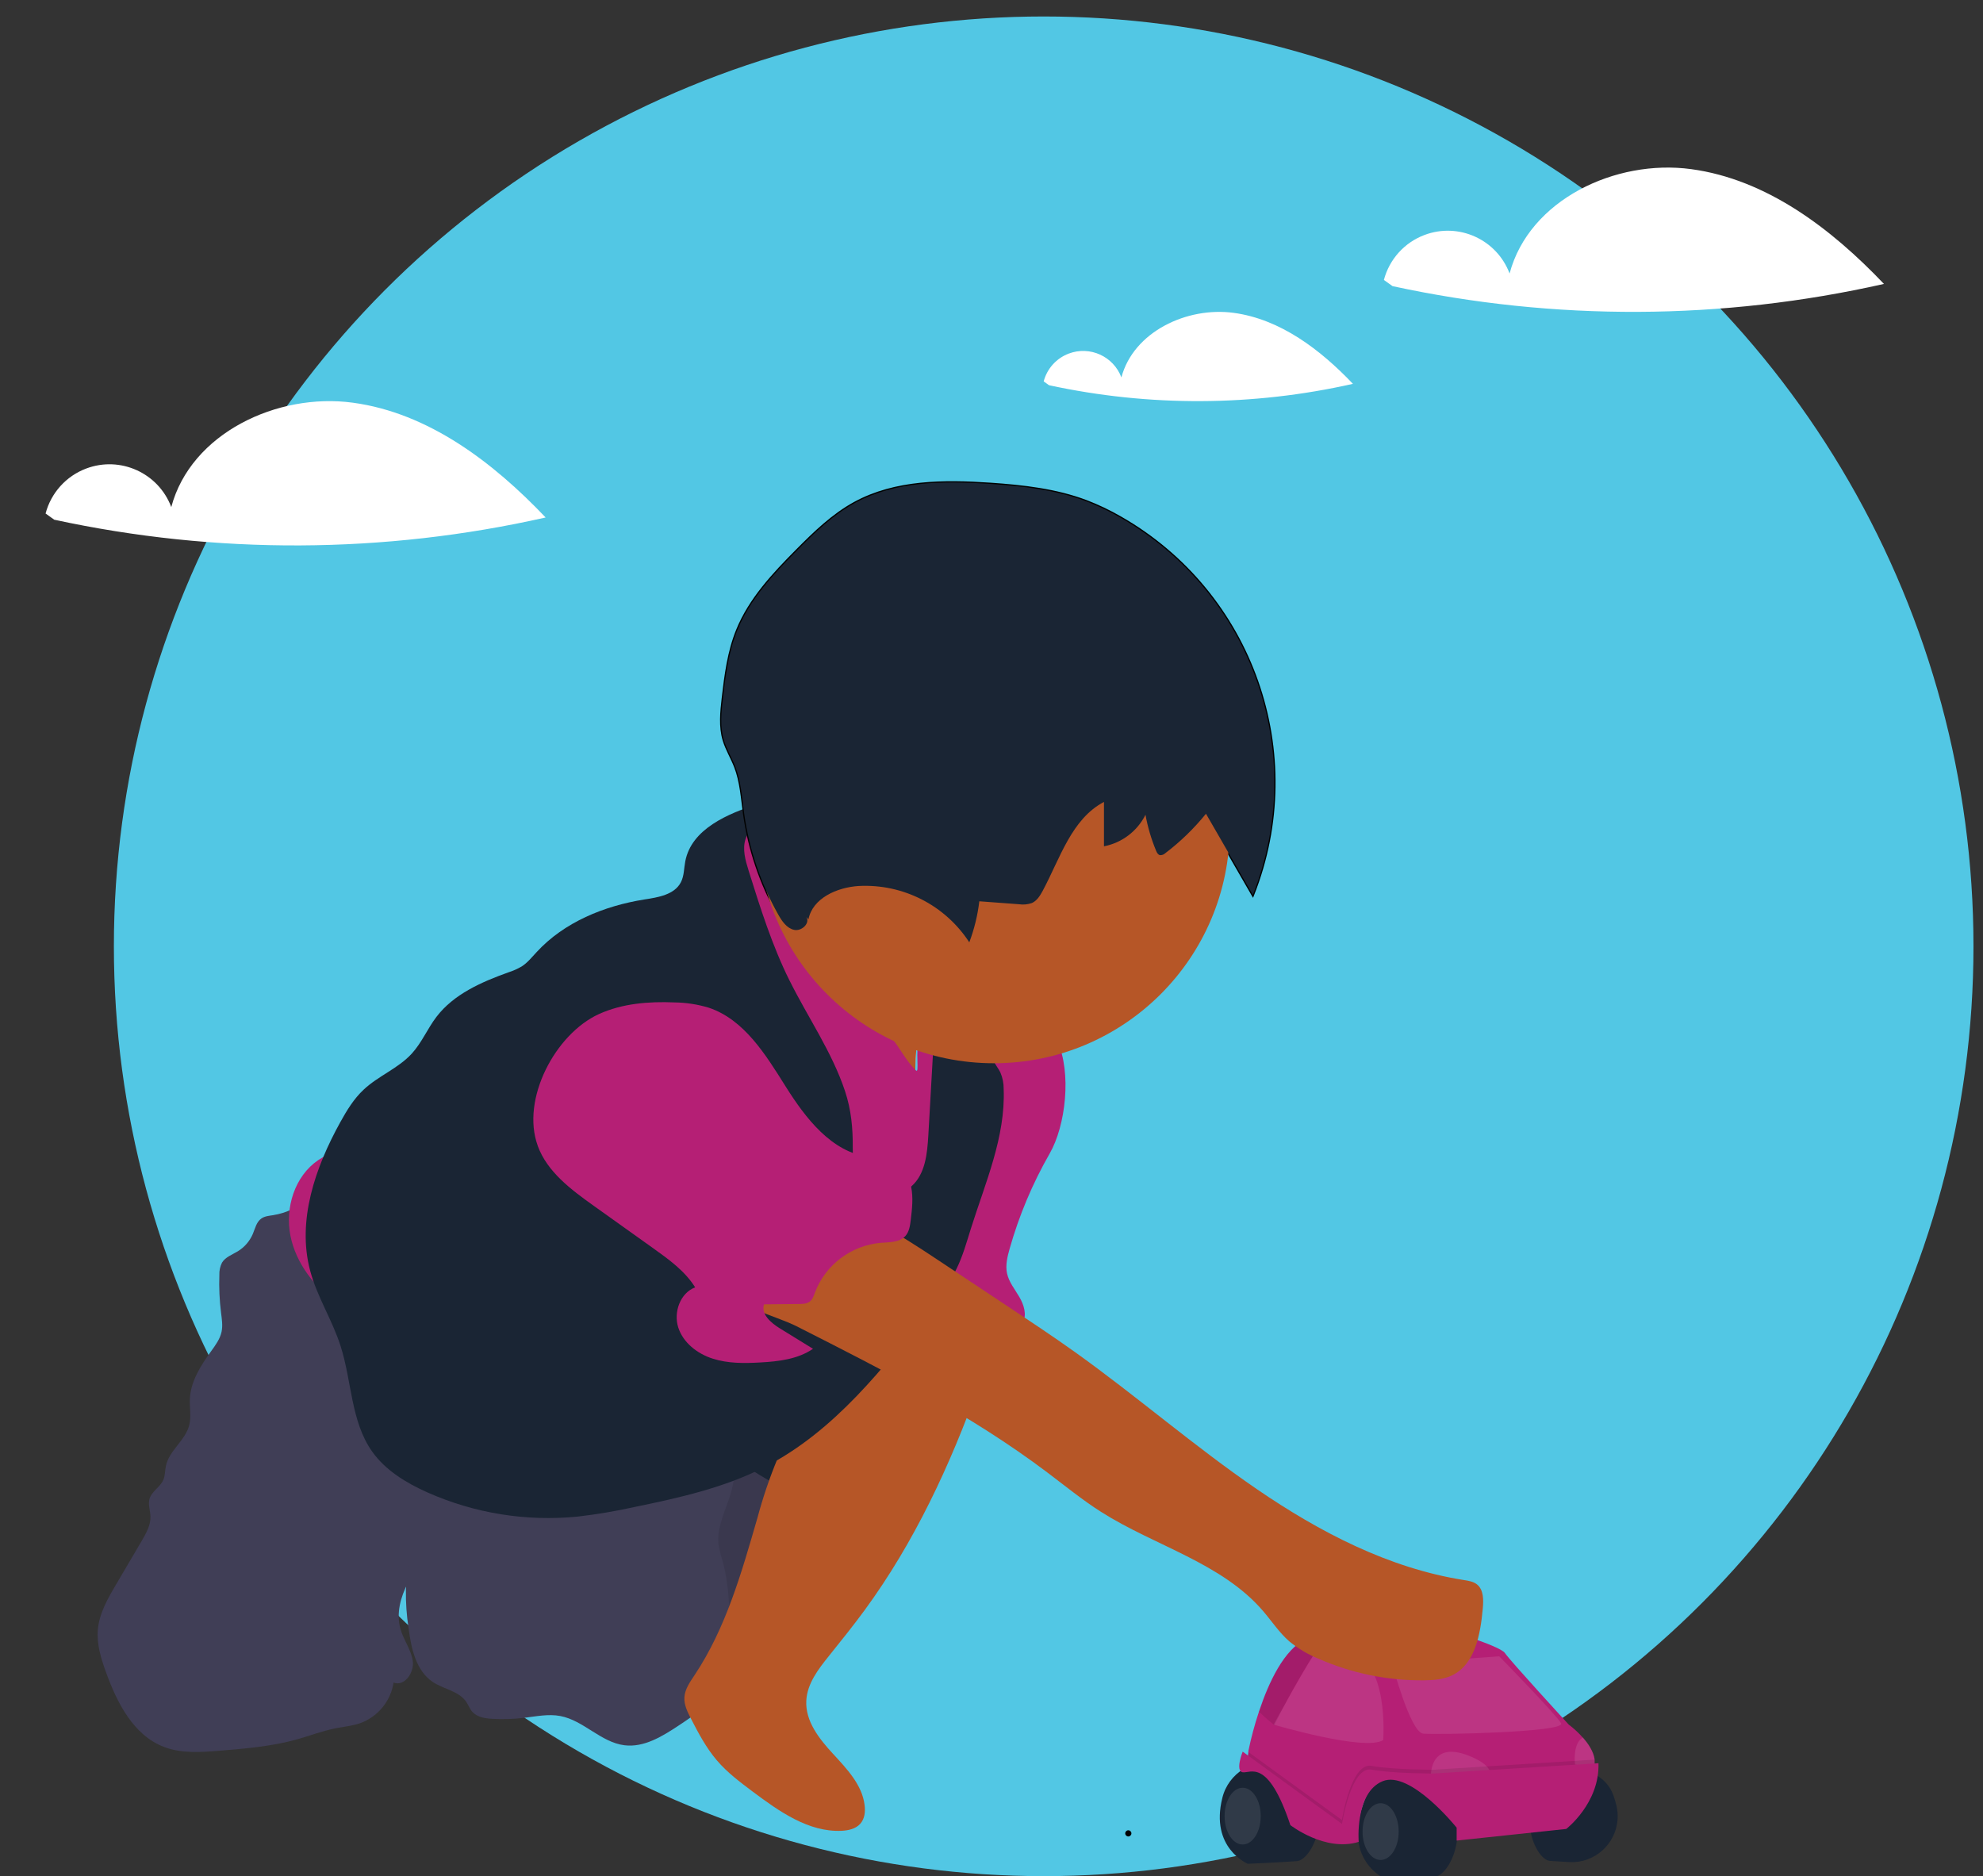 <?xml version="1.0" encoding="UTF-8"?><svg id="a" xmlns="http://www.w3.org/2000/svg" viewBox="0 0 963.95 911.98"><rect x="0" y="0" width="963.95" height="911.98" fill="#333333" stroke="none"/><defs><style>.b{fill:#f9bebf;}.c,.d{fill:#010101;}.e,.f{fill:#fff;}.g{fill:#b65627;}.h{fill:#b51f75;}.i{fill:#403e56;}.j{fill:#1a2534;}.k{fill:#52c7e4;}.l{fill:none;stroke:#010101;stroke-miterlimit:10;stroke-width:1.2px;}.f,.d{isolation:isolate;opacity:.1;}</style></defs><circle class="k" cx="507.34" cy="459.99" r="451.98"/><path class="e" d="M822.05,82.21c-36.75-4.97-78.7,14.9-88.23,50.74-6.25-16.6-24.77-24.98-41.37-18.73-9.73,3.66-17.08,11.81-19.73,21.86l4.21,3.01c78.75,17.03,160.27,16.66,238.87-1.08-25.56-26.87-57-50.84-93.75-55.8Z"/><path class="e" d="M171.49,195.74c-36.75-4.97-78.7,14.9-88.23,50.74-6.25-16.6-24.77-24.98-41.37-18.73-9.73,3.66-17.08,11.81-19.73,21.86l4.21,3.01c78.75,17.03,160.27,16.66,238.87-1.08-25.56-26.87-57-50.84-93.75-55.8Z"/><path class="e" d="M599.69,152.07c-22.73-3.07-48.68,9.21-54.57,31.38-3.87-10.26-15.32-15.45-25.58-11.58-6.02,2.27-10.56,7.31-12.2,13.52l2.6,1.86c48.71,10.53,99.12,10.3,147.73-.67-15.81-16.61-35.25-31.44-57.98-34.51Z"/><path class="c" d="M548.48,892.68c.83,0,1.5-.67,1.5-1.5s-.67-1.5-1.5-1.5-1.5,.67-1.5,1.5,.67,1.5,1.5,1.5Z"/><g><path class="j" d="M594.18,873.95c2.99-12.22,15.32-19.7,27.54-16.71,2.77,.68,5.4,1.87,7.73,3.52l.94,.68c20.06,15.03,8.15,42.61,0,43.23s-23.83,1.29-23.83,1.29c0,0-18.48-7.63-12.37-32.02Z"/><path class="h" d="M775.15,855.22v5.01s-81.53,5.63-90.23,5.63h-16.29s-.24,.25-.64,.71c-.67,.76-1.81,2.09-3.07,3.74-2.57,3.33-5.62,7.98-6.33,11.85-1.2,6.89-5.63,9.4-5.63,9.4l-16.29-4.38-15.72-18.8-2.29-2.21-6.52-6.22-5.58-5.34,.28-3v-.46c1.33-6.44,3.04-12.8,5.11-19.04,0-.17,.11-.35,.17-.52,4.52-13.57,12.06-30.06,22.92-34.96,.83-.37,1.69-.73,2.61-1.06l1.1-.38c20.84-6.98,60.21-4.21,60.21-4.21,0,0,30.07,8.78,32.59,12.54s31.02,34.77,31.02,34.77c2.5,1.89,4.81,4.02,6.88,6.37,2.67,2.96,5.16,6.69,5.71,10.54Z"/><ellipse class="f" cx="604.07" cy="882.79" rx="8.78" ry="13.79"/><path class="d" d="M640.43,801.32s-7.19,11.03-14.79,25.18c0,.04,0,.07,0,.11-2.03,3.76-4.09,7.73-6.05,11.8l-.08,.19s-4.16-3.3-7.43-6.51c0-.17,.11-.35,.17-.52,4.52-13.57,12.06-30.06,22.92-34.96,.83-.37,1.69-.73,2.61-1.06l2.66,5.77Z"/><path class="f" d="M619.12,838.3s44.49,13.19,53.26,7.52c0,0,3.14-40.1-17.54-42.61,0,0-11.91-3.14-14.39-1.2s-21.33,36.29-21.33,36.29Z"/><path class="f" d="M676.77,808.84s8.78,33.21,15.05,33.85c6.27,.64,69.54-.64,67.04-5.02s-30.08-32.57-30.08-32.57l-52.01,3.75Z"/><path class="j" d="M666,868.93s11.39-14.97,31.45,.07,8.14,42.61,0,43.23c-8.14,.62-23.75,1.26-23.75,1.26,0,0-24.73-10.17-7.7-44.56Z"/><path class="j" d="M784.3,872.74c-3.33-9.45-13.7-14.42-23.16-11.08-.47,.17-.93,.35-1.39,.55-2.24,1.06-4.36,2.35-6.33,3.85-17.85,13.38-7.19,37.92,0,38.49,2.6,.19,6.07,.4,9.44,.58,12.31,.65,22.82-8.8,23.48-21.11,.11-2.07-.07-4.14-.53-6.15-.41-1.73-.91-3.44-1.51-5.12Z"/><ellipse class="f" cx="671.13" cy="890.31" rx="8.78" ry="13.79"/><path class="f" d="M695.56,863.99s-1.2-18.18,18.18-10.66c19.37,7.52,6.89,15.67,6.89,15.67l-25.07-5.01Z"/><path class="f" d="M775.15,855.22v2.51l-3.13,1.2-6.39-1.2s-1.37-10.26,3.87-13.19c2.61,3.11,5.1,6.83,5.65,10.68Z"/><path class="d" d="M775.15,855.34v4.89s-81.53,5.63-90.23,5.63h-.07c-4.51-2.4-9.02-3.46-12.8-1.87-1.15,.48-2.24,1.11-3.23,1.87-.29,.23-.56,.47-.83,.71-1.2,1.1-2.23,2.35-3.07,3.74-5.61,9.08-4.41,23.13-4.41,23.13-16.29,5.01-33.21-8.14-33.21-8.14-3.07-9.21-5.93-15.21-8.56-19.18-2.4-3.6-4.58-5.36-6.52-6.22l-5.66-5.28,.28-3,45.48,33.07s4.39-28.2,14.39-26.32,30.08,1.88,30.08,1.88l78.37-4.92Z"/><path class="h" d="M604.07,851.45s-3.76,9.4,0,10.03,12.22-7.19,23.19,25.69c0,0,16.92,13.19,33.21,8.14,0,0-1.94-23.81,11.57-29.46s36.05,22.56,36.05,22.56v6.27l53.27-5.65s16.29-12.53,15.67-31.95l-80.21,5.01s-20.06,0-30.08-1.88c-10.02-1.88-14.39,26.38-14.39,26.38l-48.28-35.15Z"/><rect class="j" x="344.96" y="680.06" width="67.06" height="67.06" rx="33.52" ry="33.52"/><path class="i" d="M360.93,799.87c4.5-3.94,9.06-7.96,12.3-12.98,2.97-4.6,4.72-9.87,6.37-15.09,4.69-14.94,8.73-30.06,12.12-45.38-18.45-2.82-32.23-19.11-50.27-23.89-.43-.12-14.23,82.8-15.24,90.37-.83,6.26-7.97,36.15,.17,36.32,4.35,.1,13.44-10.79,16.65-13.66l17.9-15.68Z"/><path class="d" d="M360.93,799.87c4.5-3.94,9.06-7.96,12.3-12.98,2.97-4.6,4.72-9.87,6.37-15.09,4.69-14.94,8.73-30.06,12.12-45.38-18.45-2.82-32.23-19.11-50.27-23.89-.43-.12-14.23,82.8-15.24,90.37-.83,6.26-7.97,36.15,.17,36.32,4.35,.1,13.44-10.79,16.65-13.66l17.9-15.68Z"/><path class="i" d="M132.91,590.66c-2.04,.31-4.2,.47-5.87,1.65-2.4,1.68-3.01,4.8-4.15,7.51-1.5,3.48-4.03,6.41-7.25,8.39-2.75,1.68-6.09,2.81-7.73,5.56-.93,1.86-1.37,3.92-1.28,5.99-.22,6.14,.06,12.29,.83,18.39,.38,3.06,.89,6.17,.25,9.18-.73,3.51-2.94,6.5-5.04,9.41-5.04,6.97-9.96,14.61-10.37,23.2-.2,4.32,.76,8.74-.34,12.92-1.93,7.42-9.8,12.26-11.33,19.77-.46,2.22-.34,4.57-1.2,6.64-1.51,3.6-5.67,5.56-6.74,9.27-.8,2.78,.37,5.72,.46,8.61,.12,4.23-2.1,8.14-4.23,11.79l-12.48,21.22c-4.05,6.88-8.2,14.08-8.88,22.04-.61,7.06,1.58,14.05,3.99,20.72,5.36,14.81,13.32,30.49,28.01,36.18,8.64,3.36,18.27,2.64,27.52,1.87,12.66-1.04,25.41-2.11,37.62-5.58,6.05-1.71,11.99-4,18.1-5.23,4.08-.8,8.26-1.2,12.19-2.51,8.66-3.11,14.92-10.7,16.35-19.78,5.23,2.06,10.07-4.8,9.33-10.36-.74-5.56-4.48-10.27-5.99-15.67-2.16-7.45,0-15.53,3.6-22.38,3.6-6.86,8.56-12.92,12.48-19.6,4.37-7.48,7.4-15.65,8.97-24.17,2.1-11.5,1.46-23.31,.82-34.97l-2.47-44.59c-.46-8.16-.97-16.59-4.57-23.98-3.94-8.04-11.14-13.94-18.32-19.3-10.6-8.06-21.71-15.42-33.27-22.04-7.46-4.17-6.93-2.55-12.86,2.4-4.6,3.9-10.17,6.47-16.13,7.43Z"/><path class="i" d="M233.69,714.71c-8.48,6.69-17.06,13.48-23.58,22.08-7.88,10.47-12.35,23.1-12.8,36.2-.08,6.13,.35,12.25,1.28,18.31,1.28,9.89,3.6,20.91,11.93,26.38,5.25,3.44,12.47,4.3,16.05,9.46,1.13,1.62,1.79,3.6,3.11,5.02,2.4,2.59,6.14,3.15,9.59,3.34,5.16,.29,10.33,.13,15.47-.48,5.86-.71,11.82-1.99,17.62-.89,11.29,2.12,19.72,12.78,31.17,14.21,9.51,1.2,18.42-4.33,26.38-9.59,8.21-5.43,16.78-11.25,21.23-20.03,4.33-8.54,4.09-18.58,3.75-28.16-.37-10.63-.76-21.4-3.6-31.66-.88-2.69-1.56-5.44-2.03-8.22-.85-7.19,2.4-14.27,4.8-21.15,3.73-10.47,5.36-23.37-2.05-31.64-3.13-3.5-7.48-5.66-11.89-7.19-19.48-7-40.99-4.34-60.98-1.2-19.07,2.89-30.49,13.44-45.45,25.23Z"/><path class="g" d="M398.9,673.28c-7.72,11.59-15.47,23.27-21.04,35.97-3.8,9.22-7.01,18.67-9.59,28.29-7.7,26.6-15.33,53.78-30.7,76.81-2.21,3.31-4.65,6.75-4.88,10.72-.22,3.72,1.56,7.19,3.27,10.5,3.6,7,7.36,14.08,12.49,20.09,5.13,6.02,11.27,10.57,17.46,15.23,12.84,9.59,27.11,19.76,43.16,19.04,3.32-.16,6.87-.92,9.09-3.4s2.53-5.91,2.13-9.1c-1.2-9.87-8.63-17.62-15.37-24.94-6.74-7.31-13.51-15.86-12.97-25.84,.42-8.24,5.81-15.26,10.98-21.69,5.91-7.36,11.83-14.71,17.41-22.32,24.11-32.91,41.52-70.33,55.32-108.73,5.81-16.21,11.1-33.23,9.29-50.35-13.19-3.24-39.56-14.05-50.7-2.89-6.75,6.76-11.52,16.78-16.78,24.76l-18.56,27.85Z"/><path class="h" d="M510.26,560.71c-8.36,14.57-14.89,30.12-19.47,46.28-1.11,3.91-2.11,8.03-1.26,11.99,.92,4.24,3.81,7.73,5.99,11.47s3.72,8.48,1.74,12.34c-9.35,.73-18.62-1.82-27.66-4.35l-28.34-7.91c-2.35-.45-4.55-1.47-6.41-2.97-3.29-3.11-3.03-8.32-2.4-12.78,5.55-36.52,23.38-70.18,30.06-106.5,.97-5.24,1.99-11.04,6.16-14.39,11.99-9.47,39.13-1.45,45.34,12.26,6.94,15.23,4.1,40.88-3.75,54.56Z"/><path class="b" d="M358.54,435.9c-1.07,.55-2.27,1.2-2.59,2.33-.15,1.24,.27,2.48,1.13,3.39l12.1,17.02c11.93,16.78,23.88,33.68,37.68,48.99,10.42,11.55,21.83,22.17,34.1,31.72,3.45,2.69,7.13,5.48,8.82,9.52-7.54-22.33-6.2-46.7,3.74-68.06,3.96-8.39,9.18-16.17,13.3-24.52,1.24-1.47,1.06-3.67-.41-4.92-.43-.36-.94-.62-1.5-.74-10.48-5.4-21.94-8.66-32.37-14.15-8.19-4.32-15.59-9.93-22.94-15.45-6.56-4.93-15.29-13.63-23.38-15.71-8.74-2.25-8.39,5.72-11.21,12.37-3.24,7.78-9.06,14.2-16.47,18.2Z"/><path class="g" d="M358.54,435.9c-1.07,.55-2.27,1.2-2.59,2.33-.15,1.24,.27,2.48,1.13,3.39l12.1,17.02c11.93,16.78,23.88,33.68,37.68,48.99,10.42,11.55,21.83,22.17,34.1,31.72,3.45,2.69,7.13,5.48,8.82,9.52-7.54-22.33-6.2-46.7,3.74-68.06,3.96-8.39,9.18-16.17,13.3-24.52,1.24-1.47,1.06-3.67-.41-4.92-.43-.36-.94-.62-1.5-.74-10.48-5.4-21.94-8.66-32.37-14.15-8.19-4.32-15.59-9.93-22.94-15.45-6.56-4.93-15.29-13.63-23.38-15.71-8.74-2.25-8.39,5.72-11.21,12.37-3.24,7.78-9.06,14.2-16.47,18.2Z"/><path class="h" d="M432.71,503.75c-5.48-6.19-12.88-10.27-19.36-15.41-9.33-7.39-16.7-16.9-23.82-26.44-13.07-17.54-26.24-39.02-19.73-59.95-6.92-.67-12.89,5.01-16.15,11.14-3.26,6.13-4.94,13.1-9,18.73-6.17,8.55-16.68,12.53-26.46,16.44-21.5,8.61-42.28,18.93-62.13,30.87-7.97,4.8-15.91,9.94-22,16.96-6.52,7.49-10.61,16.78-16.15,25-10.79,16.15-27.19,28.27-45.39,35.13-5.99,2.28-12.42,4.05-17.78,7.67-11.49,7.76-16.27,23.22-13.55,36.82s11.99,25.18,23.13,33.4c11.14,8.22,23.82,13.08,36.68,17.88,10.77,3.96,21.62,7.73,32.53,11.32,8.03,2.78,16.24,5.01,24.57,6.67,15.33,2.82,31.1,2.12,46.6,3.84,14.17,1.56,28.09,5.14,42.32,6.14s29.3-.9,40.9-9.18c9.22-6.58,15.36-16.52,21.03-26.38,14.72-25.41,27.87-51.7,39.37-78.72,3.39-8,34.88-53.29,27.04-59.14-39.48-29.46-26.38,17.35-30.14,13.75-5.04-4.82-7.92-11.39-12.48-16.53Z"/><path class="j" d="M383.81,476.66c-8.48-17.05-14.21-35.3-19.9-53.45-1.57-5.04-3.15-10.48-1.46-15.47,2.04-5.99,8.56-11.11,6.64-17.12-15.25,4.8-32.96,12.31-35.97,28.03-.66,3.43-.54,7.09-2.13,10.18-3.11,6.07-11.02,7.36-17.74,8.39-19.57,3.13-39.01,11.02-52.42,25.61-2.25,2.4-4.38,5.12-7.19,6.92-2.04,1.2-4.21,2.17-6.46,2.88-13.12,4.71-26.6,10.59-35.04,21.68-4.35,5.71-7.13,12.55-11.99,17.85-6.57,7.19-16.25,10.79-23.36,17.49-4.8,4.46-8.21,10.12-11.38,15.84-12.18,22.01-21.11,47.82-14.65,72.15,3.37,12.72,10.79,24.05,14.78,36.59,5.5,17.08,4.96,36.57,15.29,51.25,6.51,9.23,16.58,15.33,26.89,19.94,22.94,10.21,48.15,14.26,73.13,11.77,9.27-1.08,18.47-2.63,27.58-4.65,21.74-4.48,43.7-9.36,63.45-19.51,33.68-17.3,57.91-48.22,81.05-78.19,4.4-5.71,8.84-11.46,11.99-17.98,3.08-6.22,4.94-12.96,7.01-19.58,7.01-22.31,16.88-44.53,15.96-67.88,.04-2.8-.51-5.57-1.62-8.14-.94-1.92-2.4-3.6-3.23-5.53-1.46-3.45-.8-7.45-1.83-11.05-2.87-10.07-16.1-11.99-26.58-11.91l-3.36,59.09c-.52,8.87-1.46,18.72-8.07,24.66-5.8,4.99-14.16,5.64-20.67,1.62-7.05-4.57-8.04-12.54-8-20.18,.07-9.59-.71-18.38-3.76-27.58-6.33-19.07-18.06-35.81-26.95-53.74Z"/><path class="g" d="M387.98,645.06c41.75,21.16,83.73,42.48,121.09,70.65,8.63,6.5,17.02,13.38,26.15,19.18,26.15,16.62,58.59,24.71,78.77,48.21,4.24,4.93,7.84,10.47,12.73,14.73,4.25,3.49,8.99,6.32,14.08,8.39,16.21,7.15,33.76,10.76,51.48,10.56,4.64-.06,9.41-.41,13.58-2.4,11.23-5.44,13.79-20.02,14.93-32.45,.38-4.21,.47-9.17-2.84-11.79-1.79-1.4-4.15-1.76-6.39-2.11-36.46-5.75-70.1-23.31-100.57-44.16-30.46-20.85-58.39-45.19-88.43-66.64-10.56-7.54-21.38-14.72-32.19-21.9l-35-23.24c-18.51-12.29-38.01-24.95-60.11-27.26-1.26-.22-2.55-.13-3.76,.25-1.94,.76-3.02,2.77-3.97,4.62-6.49,12.64-14.39,24.11-22.34,35.81-4.26,6.26-4.74,7.88,2.6,11.22,6.61,3.02,13.61,4.98,20.19,8.31Z"/><path class="l" d="M392.99,446.87c2.04-10.3,13.86-15.5,24.33-16.2,21.56-1.16,42.09,9.28,53.86,27.38,2.42-6.43,4.06-13.13,4.87-19.95l19.18,1.43c2.14,.33,4.33,.13,6.38-.58,2.47-1.1,3.99-3.6,5.28-5.99,8.39-15.67,14-34.9,29.76-43.16v21.58c8.74-1.7,16.2-7.37,20.18-15.33,1.08,5.97,2.8,11.81,5.13,17.42,.38,.94,.92,1.97,1.89,2.21,.96,.07,1.9-.28,2.59-.95,7.35-5.57,13.99-12.02,19.79-19.18l22.78,39.49c27.21-68.71-.3-146.97-64.53-183.54-5.27-3.03-10.76-5.65-16.44-7.83-14.83-5.59-30.81-7.37-46.63-8.45-22.48-1.53-46.21-1.47-65.94,9.3-10.61,5.79-19.42,14.33-27.93,22.91-11.51,11.58-23.02,23.82-29.15,38.96-4.23,10.45-5.68,21.78-6.97,32.98-.78,6.77-1.5,13.78,.43,20.31,1.34,4.52,3.87,8.58,5.58,12.98,2.83,7.31,3.27,15.3,4.36,23.07,2.42,17.17,8.03,33.73,16.53,48.84,1.8,3.2,4.1,6.61,7.69,7.42s7.89-3.14,5.99-6.26"/><path class="h" d="M261.38,556.94c4.63,12.72,16.26,21.35,27.29,29.22l28.77,20.53c7.65,5.46,15.5,11.11,20.48,19.07-7.28,2.76-10.6,12.11-8.21,19.52s9.23,12.72,16.69,15.12,15.37,2.31,23.15,1.87c8.93-.49,18.28-1.57,25.66-6.64l-16.2-9.98c-4.27-2.65-9.17-6.87-7.61-11.63l17.08-.17c1.8,0,3.75-.08,5.18-1.2s1.92-2.83,2.52-4.46c5.18-13.45,17.56-22.79,31.92-24.07,4.22-.31,9.08-.13,11.99-3.27,1.89-2.09,2.3-5.08,2.64-7.88,.64-5.32,1.26-10.79,.2-16.01s-4.1-10.39-8.99-12.59c-3.6-1.63-7.76-1.47-11.69-2-18.09-2.4-30.63-18.8-40.34-34.25-9.71-15.45-20.13-32.55-37.44-38.31-5.41-1.62-11.01-2.48-16.65-2.55-12.48-.52-25.33,.5-36.7,5.68-21.18,9.65-37.97,41.36-29.72,64Z"/><path class="d" d="M609.11,413.7l-22.78-39.49c-5.8,7.17-12.45,13.61-19.79,19.18-.68,.68-1.63,1.03-2.59,.96-.97-.24-1.51-1.27-1.89-2.21-2.33-5.61-4.05-11.45-5.13-17.43-3.98,7.97-11.43,13.64-20.18,15.35v-21.58c-15.75,8.28-21.32,27.52-29.76,43.16-1.28,2.4-2.81,4.86-5.28,5.99-2.05,.71-4.24,.91-6.38,.58l-19.18-1.43c-.81,6.82-2.44,13.52-4.87,19.95-11.76-18.1-32.3-28.54-53.86-27.38-10.47,.7-22.29,5.9-24.33,16.2l-1.02-1.13c1.93,3.13-2.4,7.09-5.99,6.27s-5.89-4.22-7.69-7.42c-8.48-15.13-14.07-31.7-16.46-48.88-1.09-7.77-1.53-15.75-4.36-23.07-1.7-4.4-4.23-8.46-5.58-12.98,0-.16-.08-.3-.12-.46-.11,.9-.22,1.8-.31,2.7-.78,6.79-1.5,13.78,.43,20.38,1.34,4.52,3.87,8.58,5.58,12.97,2.83,7.33,3.27,15.3,4.36,23.08,2.39,17.17,7.98,33.75,16.46,48.87,1.8,3.2,4.1,6.62,7.69,7.43s7.89-3.14,5.99-6.27l1.02,1.11c2.04-10.29,13.86-15.5,24.33-16.19,21.56-1.17,42.09,9.27,53.86,27.37,2.43-6.42,4.06-13.12,4.87-19.94l19.18,1.41c2.14,.34,4.33,.14,6.38-.58,2.47-1.1,3.99-3.6,5.28-5.99,8.39-15.68,14-34.9,29.76-43.16v21.58c8.75-1.7,16.2-7.37,20.18-15.35,1.08,5.98,2.8,11.82,5.13,17.43,.38,.92,.92,1.97,1.89,2.19,.96,.08,1.91-.27,2.59-.95,7.35-5.57,13.99-12.01,19.79-19.18l22.78,39.49c8.21-20.96,11.6-43.5,9.89-65.94-1.1,14.86-4.44,29.46-9.89,43.33Z"/><circle class="g" cx="483.13" cy="402.15" r="114.68"/><path class="j" d="M392.99,446.87c2.04-10.3,13.86-15.5,24.33-16.2,21.56-1.16,42.09,9.28,53.86,27.38,2.42-6.43,4.06-13.13,4.87-19.95l19.18,1.43c2.14,.33,4.33,.13,6.38-.58,2.47-1.1,3.99-3.6,5.28-5.99,8.39-15.67,14-34.9,29.76-43.16v21.58c8.74-1.7,16.2-7.37,20.18-15.33,1.08,5.97,2.8,11.81,5.13,17.42,.38,.94,.92,1.97,1.89,2.21,.96,.07,1.9-.28,2.59-.95,7.35-5.57,13.99-12.02,19.79-19.18l22.78,39.49c27.21-68.71-.3-146.97-64.53-183.54-5.27-3.03-10.76-5.65-16.44-7.83-14.83-5.59-30.81-7.37-46.63-8.45-22.48-1.53-46.21-1.47-65.94,9.3-10.61,5.79-19.42,14.33-27.93,22.91-11.51,11.58-23.02,23.82-29.15,38.96-4.23,10.45-5.68,21.78-6.97,32.98-.78,6.77-1.5,13.78,.43,20.31,1.34,4.52,3.87,8.58,5.58,12.98,2.83,7.31,3.27,15.3,4.36,23.07,2.42,17.17,8.03,33.73,16.53,48.84,1.8,3.2,4.1,6.61,7.69,7.42s7.89-3.14,5.99-6.26"/></g></svg>